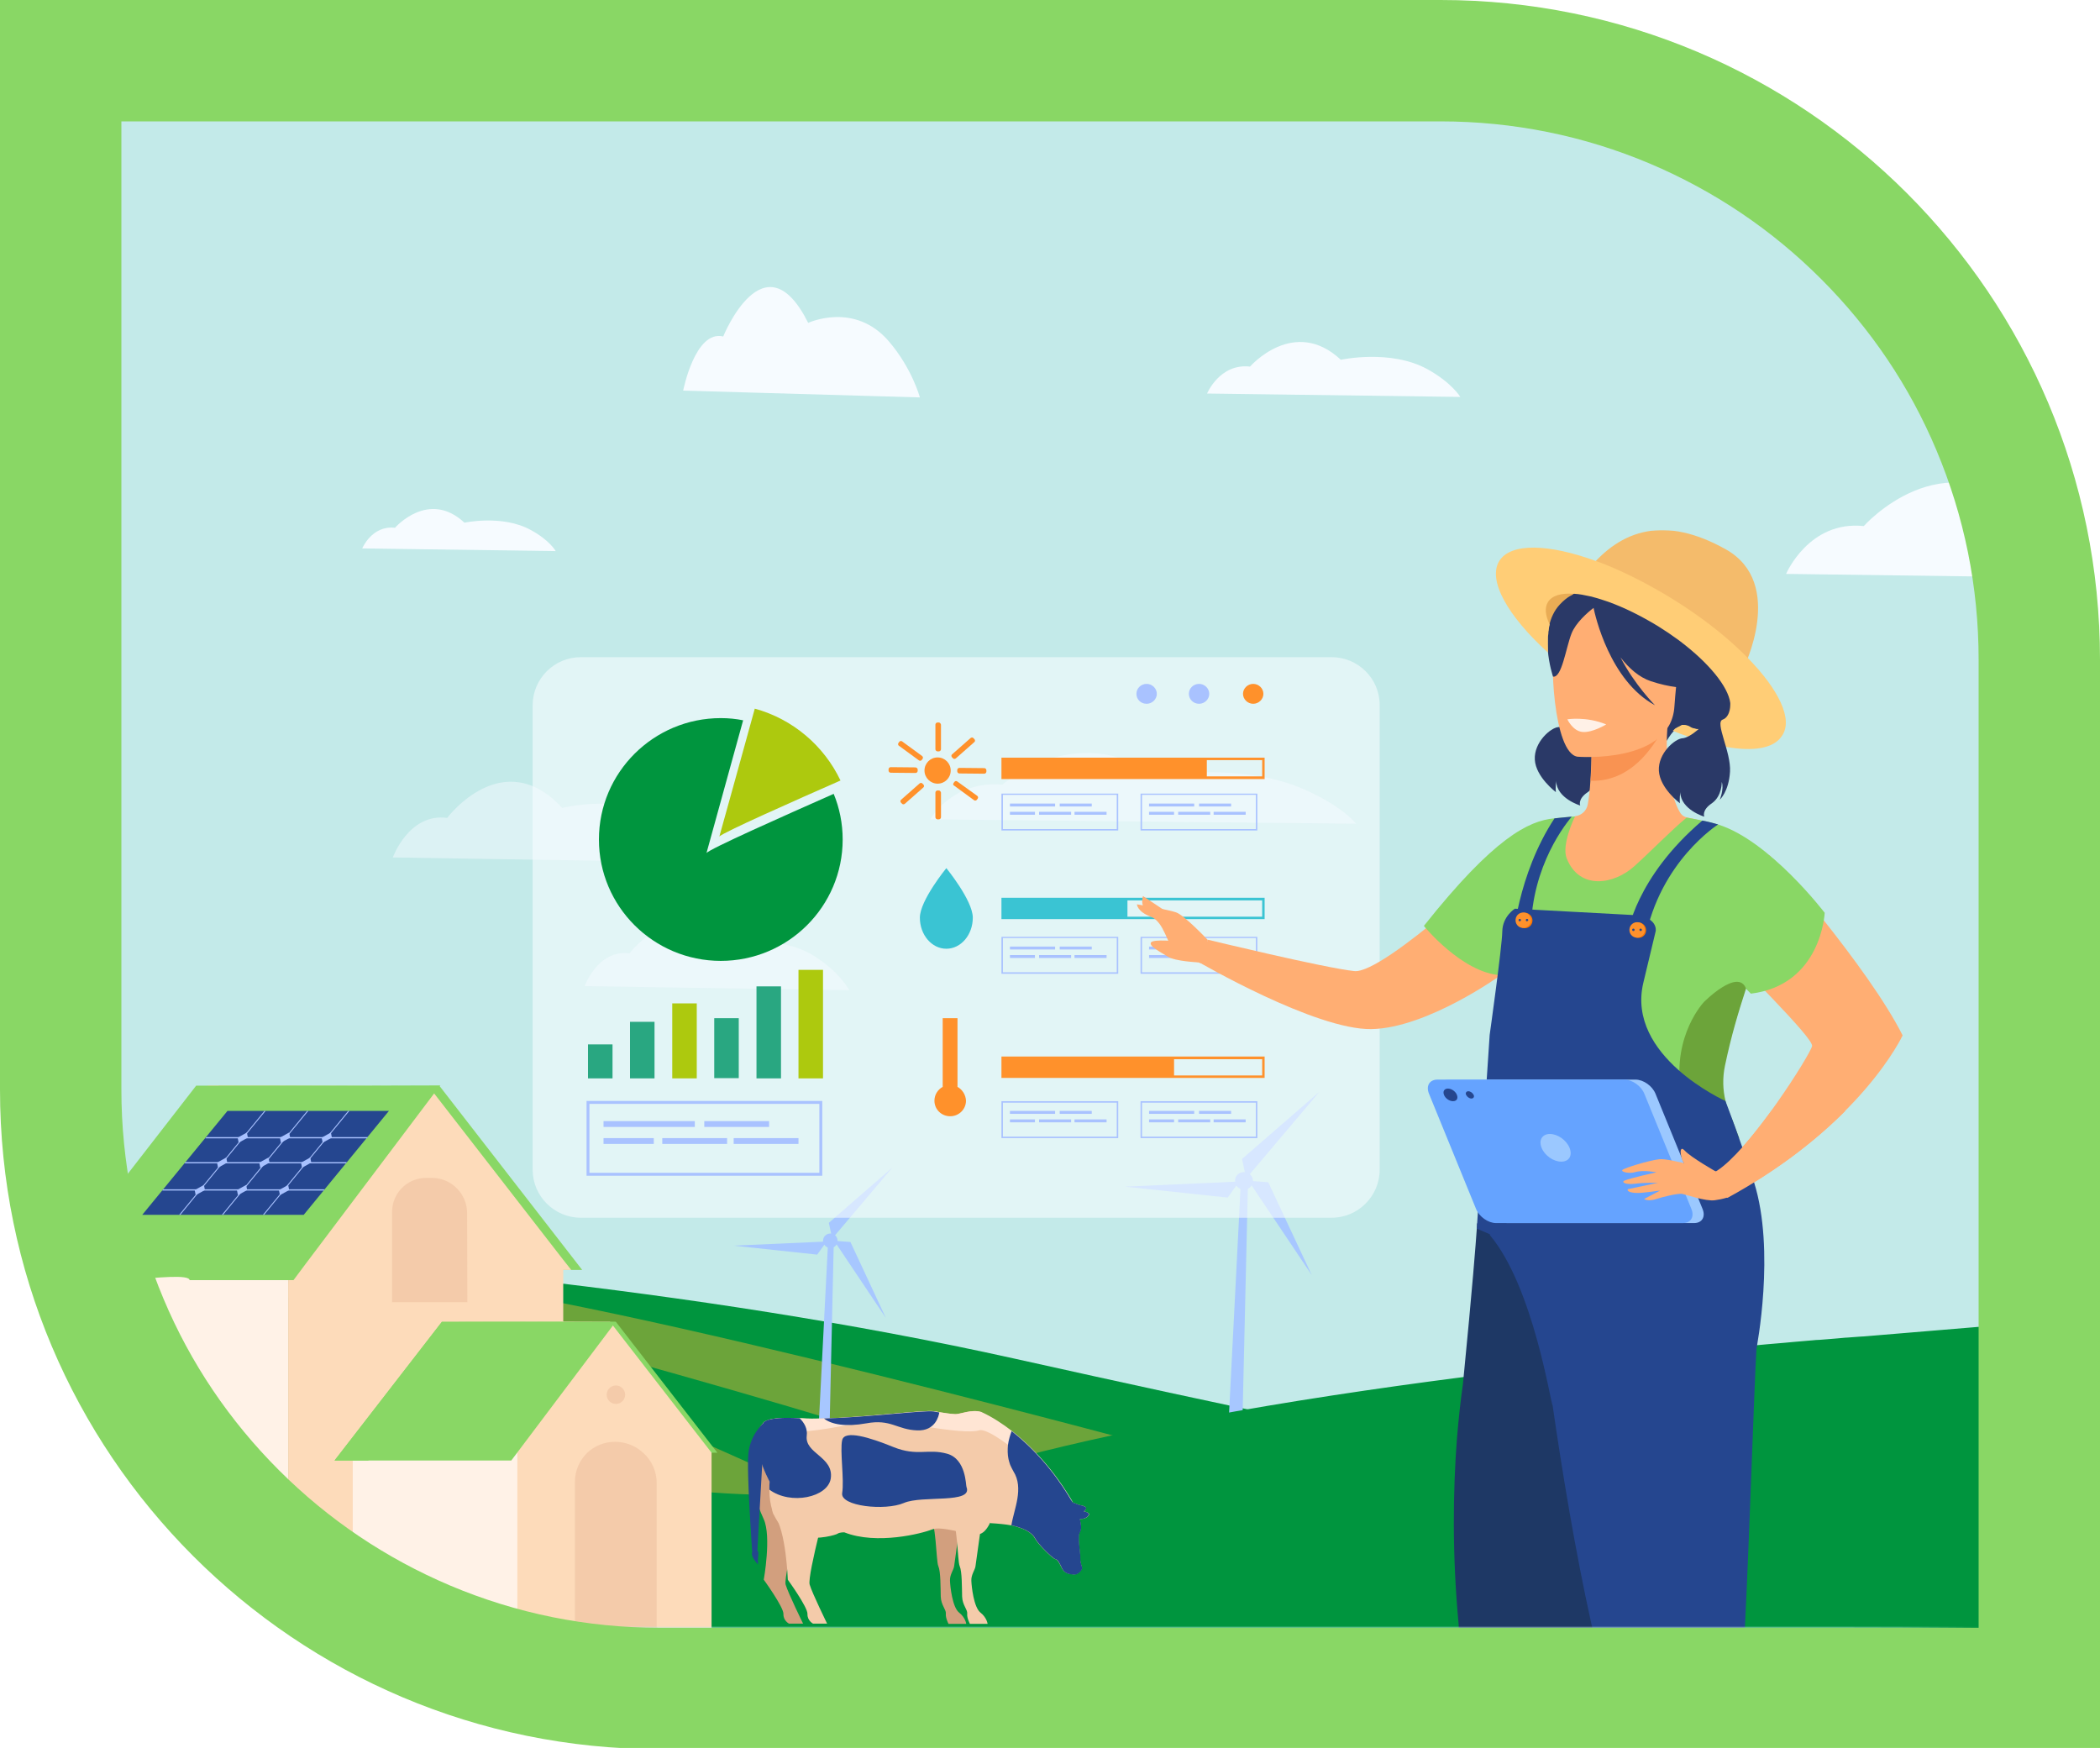 <?xml version="1.0" encoding="utf-8"?>
<!-- Generator: Adobe Illustrator 28.0.0, SVG Export Plug-In . SVG Version: 6.00 Build 0)  -->
<svg version="1.1" id="Layer_1" xmlns="http://www.w3.org/2000/svg" xmlns:xlink="http://www.w3.org/1999/xlink" x="0px" y="0px"
	 viewBox="0 0 865 720" style="enable-background:new 0 0 865 720;" xml:space="preserve">
<style type="text/css">
	.st0{fill:#C3EAE9;}
	.st1{fill:#FFFFFF;filter:url(#Adobe_OpacityMaskFilter);}
	.st2{mask:url(#mask0_10165_51529_00000047038206141078284870000012896957785866525864_);}
	.st3{opacity:0.5;fill:#F6FBFF;enable-background:new    ;}
	.st4{fill:#00953E;}
	.st5{fill:#A7C7FF;}
	.st6{fill:#6CA43A;}
	.st7{fill:#FFF2E7;}
	.st8{fill:#89D765;}
	.st9{fill:#FDDBBA;}
	.st10{fill:#F4CBAA;}
	.st11{fill:#25468F;}
	.st12{fill:#A9C2FF;}
	.st13{fill:#D29F7E;}
	.st14{fill:#FFE5D4;}
	.st15{opacity:0.6;fill:#F6FBFF;enable-background:new    ;}
	.st16{fill:#ADC90E;}
	.st17{fill:#FF912B;}
	.st18{fill:#3AC4D3;}
	.st19{fill:#29A781;}
	.st20{fill:#FFAE73;}
	.st21{fill:#2A3967;}
	.st22{fill:#E9AC55;}
	.st23{fill:#1E3865;}
	.st24{fill:#F99352;}
	.st25{fill:#F4BB6B;}
	.st26{fill:#FFCD76;}
	.st27{fill:#FC7600;}
	.st28{fill:#FFF1E7;}
	.st29{fill:#9BC8FF;}
	.st30{fill:#65A3FF;}
	.st31{fill:#F6FBFF;}
</style>
<path class="st0" d="M851,713.5H281C133,713.5,12.7,593.4,12.7,445.3V13.5h584C744.8,13.5,851,120.7,851,268.7V713.5z"/>
<defs>
	<filter id="Adobe_OpacityMaskFilter" filterUnits="userSpaceOnUse" x="11.6" y="218.3" width="848.1" height="456.3">
		<feColorMatrix  type="matrix" values="1 0 0 0 0  0 1 0 0 0  0 0 1 0 0  0 0 0 1 0"/>
	</filter>
</defs>
<mask maskUnits="userSpaceOnUse" x="11.6" y="218.3" width="848.1" height="456.3" id="mask0_10165_51529_00000047038206141078284870000012896957785866525864_">
	<path class="st1" d="M758.1,670.5H199.4c-99.9,0-181.6-81.7-181.6-181.5V333.7c0-99.8,81.7-181.5,181.6-181.5h447.2
		c99.9,0,181.6,81.7,181.6,181.5v266.8C831.8,686.1,901.8,670.5,758.1,670.5L758.1,670.5z"/>
</mask>
<g class="st2">
	<path class="st3" d="M240.8,406.2c0,0,5.5-15.2,18.5-13.5c0,0,18.9-25.3,39.1-3.4c0,0,21.5-5.4,37.3,4.7
		c10.6,6.8,14.1,13.9,14.1,13.9L240.8,406.2z"/>
	<path class="st3" d="M161.8,353.2c0,0,6.6-18.4,22.4-16.3c0,0,22.9-30.6,47.4-4.1c0,0,26-6.6,45.2,5.7
		c12.8,8.2,17.1,16.8,17.1,16.8L161.8,353.2L161.8,353.2z"/>
	<path class="st3" d="M383.2,337.5c0,0,8.8-16.1,29.7-14.3c0,0,30.4-26.8,62.9-3.6c0,0,34.5-5.8,60.1,5c17,7.2,22.7,14.7,22.7,14.7
		L383.2,337.5z"/>
	<path class="st4" d="M671.5,671.1H388.6L270.6,671H47.3c0,0-0.1-0.2-0.4-0.6c-0.2-0.3-0.4-0.7-0.7-1.2l-0.1-0.2v-0.1
		c0,0-0.1-0.1-0.1-0.2c-0.5-0.6-0.8-1.3-1.3-2.2c-0.2-0.4-0.5-0.9-0.8-1.3v-0.2l-0.1-0.1c-1.6-2.8,26.4-6.4,24.1-10.8
		c-0.2-0.4-0.4-0.8-0.6-1.2c-1.2-3.3-2.4-7-3.8-11.1c-3.2-9.9,3.1-22-0.5-35.6c-1.4-5.4-2.8-11-4.2-16.8c-0.8-3.4-1.6-6.9-2.3-10.4
		c-0.2-1-0.4-2.1-0.7-3.1c-1.4-6.6-2.7-13.5-3.9-20.5c-2.3-13.7-4.1-28-5.2-42.4c91.6,4.7,238.2,17.1,371,46.6
		c187.4,41.7,233.8,48.4,313.2,55.9C775.5,619.7,724.8,647.5,671.5,671.1L671.5,671.1z"/>
	<path class="st5" d="M511,489.1l-6.6,129.3h6.6l3-129.3H511z"/>
	<path class="st5" d="M511.6,477.4l1.7,8l30.2-35.7L511.6,477.4z"/>
	<path class="st5" d="M522.4,487l-8.1-0.6l26,38.8L522.4,487z"/>
	<path class="st5" d="M505.7,493.3l4.7-6.6l-46.9,2.1L505.7,493.3z"/>
	<path class="st5" d="M508.7,486.4c0-2,1.6-3.6,3.7-3.6c2,0,3.7,1.6,3.7,3.6s-1.6,3.6-3.7,3.6C510.3,490,508.7,488.4,508.7,486.4z"
		/>
	<path class="st6" d="M491.3,600.1c0,0-242.5-66.2-318.9-72.8c-76.4-6.7-3.2,8.9-3.2,8.9s207.5,54.3,256,76.7
		C473.7,635.3,491.3,600.1,491.3,600.1L491.3,600.1z"/>
	<path class="st6" d="M417.3,652.9c0,0-209.6-100.1-278.1-118.9c-68.5-18.8-4.4,7.5-4.4,7.5S314.6,625.1,355,653.4
		C395.5,681.7,417.3,652.9,417.3,652.9L417.3,652.9z"/>
	<path class="st5" d="M341,513.3l-5.4,105.8h5.4l2.4-105.8H341z"/>
	<path class="st5" d="M341.4,503.7l1.4,6.5l24.7-29.2L341.4,503.7z"/>
	<path class="st5" d="M350.3,511.6l-6.7-0.5l21.3,31.8L350.3,511.6z"/>
	<path class="st5" d="M336.6,516.8l3.9-5.4l-38.3,1.7L336.6,516.8z"/>
	<path class="st5" d="M339,511.1c0-1.6,1.3-3,3-3c1.7,0,3,1.3,3,3c0,1.6-1.3,3-3,3C340.4,514,339,512.7,339,511.1z"/>
	<path class="st4" d="M859,597.3c0.7,6.7,0.2,7.1,0,14.5c0,0.2,0,3.3,0,3.5c-0.5,3.6,0.7,11.8,0,15.5c-0.6,3.8,0.9,4.1,0,8.1
		c-0.4,2,0.4,4.7,0,6.7c-1.5,6.2,2,5.7,0,12.3c-0.6,2.2,0.7,4.6,0,6.8c-9.6-0.7,0.2,5.8,0,6.5l-818,3.4c-0.1-0.4,29.8-1,29.6-1.7
		l-0.1-0.2v-0.1c0,0-0.1-0.1-0.1-0.2c-0.3-0.9-0.5-1.9-0.8-3.1c-0.1-0.5-0.3-1.2-0.5-1.9v-0.2l-0.1-0.1c-1-3.9-2.2-9-3.6-15.1
		c-1.1-5,7.6-10.8,6.2-17.2c-2.9-13.9-6.2-30.8-9.4-49.9c-1.3-7.5-2.5-15.4-3.7-23.6c-0.7-4.7-1.4-9.6-2.1-14.6
		c69.6,29.2,218.7,95,346.6,58.2c23-6.6,48.4-12.5,75-17.8c5.9-1.2,12-2.3,18-3.4c69-12.8,144.4-21.6,207.6-27.7h0
		c0.7-0.1,1.5-0.1,2.2-0.2c0.7-0.1,1.4-0.1,2.1-0.2c0.9-0.1,1.7-0.2,2.6-0.2c1.8-0.2,3.6-0.3,5.3-0.5c0.2,0,0.5,0,0.7-0.1
		c1.4-0.1,2.7-0.2,4.1-0.4c5-0.5,9.8-0.9,14.6-1.3c1.1-0.1,2.1-0.2,3.2-0.3c1.2-0.1,2.4-0.2,3.5-0.3c1.6-0.1,3.1-0.3,4.7-0.4
		c1-0.1,1.9-0.2,2.9-0.2c1.7-0.1,3.4-0.3,5-0.4c0.8-0.1,1.6-0.1,2.4-0.2c1.1-0.1,2.2-0.2,3.3-0.3c0.1,0,0.2,0,0.3,0
		c1.8-0.1,3.6-0.3,5.3-0.4c0.6,0,1.1-0.1,1.7-0.1c0,0,0,0,0.1,0c0,0,0,0,0,0c14.3-1.2,80.2-6.7,91.1-7.5c1.9,2.6-1.8,5.2,0,7.9
		c0.9,1.4-0.8,2.8,0,4.3c2.5,4.3-1.9,8.7,0,13.4c1.3,3.3-0.9,11.2,0,14.8C860.2,587.6,858.5,592.4,859,597.3L859,597.3z"/>
	<path class="st7" d="M118.8,512.7v157.9h-45c0,0,0-0.1-0.1-0.2c0,0,0-0.1,0-0.1c-0.1-0.3-0.3-0.7-0.5-1.2l-0.1-0.1v-0.1
		c0,0-0.1-0.1-0.1-0.2c-0.3-0.6-0.6-1.3-0.9-2.2c-0.2-0.4-0.3-0.9-0.6-1.3v-0.2l-0.1-0.1c-1.1-2.8-2.4-6.4-3.9-10.8
		c-0.1-0.4-0.3-0.8-0.4-1.2c-1.2-3.3-2.4-7-3.8-11.1c-0.6-1.9,8.7-3.9,8.1-6c-2.7-8.6-5.7-18.6-8.6-29.6c-1.4-5.4-2.8-11-4.2-16.8
		c-0.8-3.4-1.6-6.9-2.3-10.4c-0.2-1-0.4-2.1-0.7-3.1c-1.4-6.6-2.7-13.5-3.9-20.5c-1.6-9.2-15.6-20.3-16.6-29.9
		c-0.5-4.7,41.8-7.8,41.5-12.5c0-0.1,0-0.2,0-0.4H118.8L118.8,512.7z"/>
	<path class="st8" d="M90,447.1l37.1,76h112.7l-58.7-75.7L90,447.1z"/>
	<path class="st9" d="M235.3,523.1l-3.4-4.3l-55.4-71.4l-91-0.3l33.2,68.1v155.5H232V523.1H235.3z"/>
	<path class="st10" d="M192.5,536.4h-31v-37.2c0-7.8,6.3-14,14-14h2.4c8,0,14.5,6.5,14.5,14.5L192.5,536.4L192.5,536.4z"/>
	<path class="st8" d="M181.4,447.1l-0.3,0.3l-2.2,2.9l-53,70.3l-5,6.7H78.1c-0.5-4.7-50.2,4.8-50.6,0c0-0.1-39.8-0.2,6.4-10.5
		c0-0.1-0.5,3.3-0.5,3.2c-0.5-6.7,12.6-21,12.5-27.8l34.9-45h14.8h51.7L181.4,447.1L181.4,447.1z"/>
	<path class="st8" d="M188.9,544.3l26.4,54.1h80.2l-41.8-53.9L188.9,544.3z"/>
	<path class="st9" d="M293.1,598.4l-41.8-53.9l-64.8-0.2l26.4,54.1h0.2v72.1l80,0.2V598.4z"/>
	<path class="st7" d="M213.1,598.4h-67.8v72.1h67.8V598.4z"/>
	<path class="st8" d="M137.8,601.6h72.8l43-57.1l-21.7,0l-49.9,0L137.8,601.6z"/>
	<path class="st10" d="M236.8,610.4v60.2h33.7V611c0-5-2.1-9.5-5.6-12.6c-3.1-2.8-7.1-4.5-11.6-4.5c-4.4,0-8.4,1.7-11.4,4.5
		C238.8,601.4,236.8,605.7,236.8,610.4z"/>
	<path class="st10" d="M257.5,574.5c0-2.1-1.7-3.8-3.8-3.8c-2.1,0-3.8,1.7-3.8,3.8c0,2.1,1.7,3.8,3.8,3.8
		C255.8,578.3,257.5,576.6,257.5,574.5z"/>
	<path class="st8" d="M137.8,601.6h13.8l80.3-57.1l-49.9,0L137.8,601.6z"/>
	<path class="st11" d="M125.1,500.4H58.6l35.1-42.8h66.5L125.1,500.4z"/>
	<path class="st12" d="M151.2,468.9H84.6l0.4-0.5h66.5L151.2,468.9z"/>
	<path class="st12" d="M109.4,457.6l-35.1,42.8h-0.5l35.1-42.8H109.4z"/>
	<path class="st12" d="M127,457.6l-35.1,42.8h-0.5l35.1-42.8H127z"/>
	<path class="st12" d="M143.9,457.6l-35.1,42.8h-0.5l35.1-42.8H143.9z"/>
	<path class="st12" d="M142.5,479.2H76l0.4-0.5h66.5L142.5,479.2z"/>
	<path class="st12" d="M133.3,490.4H66.8l0.4-0.5h66.5L133.3,490.4z"/>
	<path class="st12" d="M98.3,470.7l-0.4-2.1l3.8-2.1l0.4,2.1L98.3,470.7z"/>
	<path class="st12" d="M115.7,470.7l-0.4-2.1l3.8-2.1l0.4,2.1L115.7,470.7z"/>
	<path class="st12" d="M132.9,470.7l-0.4-2.1l3.8-2.1l0.4,2.1L132.9,470.7z"/>
	<path class="st12" d="M89.8,481l-0.4-2.1l3.8-2.1l0.4,2.1L89.8,481z"/>
	<path class="st12" d="M107.2,481l-0.4-2.1l3.8-2.1l0.4,2.1L107.2,481z"/>
	<path class="st12" d="M124.4,481l-0.4-2.1l3.8-2.1l0.4,2.1L124.4,481z"/>
	<path class="st12" d="M80.6,492.3l-0.4-2.1l3.8-2.1l0.4,2.1L80.6,492.3z"/>
	<path class="st12" d="M98,492.3l-0.4-2.1l3.8-2.1l0.4,2.1L98,492.3z"/>
	<path class="st12" d="M115.3,492.3l-0.4-2.1l3.8-2.1l0.4,2.1L115.3,492.3z"/>
	<path class="st13" d="M334.6,602.6c0,0-12.1,46.4-11,50.1c1.1,3.7,7.2,16.1,7.2,16.1h-5.8c0,0-2.4-1.2-2.3-4s-8.1-14.1-8.1-14.1
		s3.2-17.8,0-24.9C300.7,595.6,323.9,595.9,334.6,602.6L334.6,602.6z"/>
	<path class="st13" d="M396.7,618.7c0,0-3.5,24.9-3.7,26.5c-0.2,1.5-1.8,3.4-1.7,5.9c0.1,2.5,1,10.9,3.7,13.1c2.7,2.1,3,4.7,3,4.7
		h-7.3c0,0-1.3-2.5-1.1-4.2s-2-3.5-2.1-7.1c-0.1-3.6,0-10.2-1-12.5c-1-2.3-0.7-18.1-3.9-21.7S396.8,618.7,396.7,618.7L396.7,618.7z"
		/>
	<path class="st10" d="M317,610.3c-0.1,1.2-0.1,2.2-0.1,3.3c0.2,27,27.1,18.9,28,18.2c1-0.7,2.9-0.6,2.9-0.6
		c13.4,5.3,32.2,0.4,36.1-1.2c3.9-1.6,14.3,2.3,19.1,2c2-0.2,3.6-2.2,4.8-4.7c1.8-3.6,2.8-8.2,2.9-9.9c0.1-0.9,1.3-4.4,3-8.7
		c0.7-1.7,1.4-3.5,2.2-5.4c0.2-0.3,0.3-0.7,0.4-1c-0.4-0.4-0.8-0.9-1.1-1.4c-2.1-2.8-3.6-6-5.2-9.3c-1.7-3.4-3.5-6.9-6.1-10
		c-3.9-1.2-8.6,1-10.6,0.9c-2.3-0.1-4.5-0.5-6.5-0.8c-0.8-0.2-1.6-0.3-2.3-0.4c-4-0.6-28.1,2.5-45.2,3c-3.5,0.1-6.7,0.1-9.4-0.1
		c-0.2,0-0.4,0-0.6,0c-7.1-0.4-10.9,0-12.9,0.7c-2.2,0.7-2.2,1.5-2.2,1.5C307.5,593,317.1,610.3,317,610.3L317,610.3z"/>
	<path class="st10" d="M405.5,618.7c0,0-3.5,24.9-3.7,26.5c-0.2,1.5-1.8,3.4-1.7,5.9c0.1,2.5,1,10.9,3.7,13.1c2.7,2.1,3,4.7,3,4.7
		h-7.3c0,0-1.3-2.5-1.1-4.2s-2-3.5-2.1-7.1c-0.1-3.6,0-10.2-1-12.5c-1-2.3-0.7-18.1-3.9-21.7S405.5,618.7,405.5,618.7L405.5,618.7z"
		/>
	<path class="st10" d="M342.2,613c0,0-9.8,36-8.7,39.7c1.1,3.7,7.2,16.1,7.2,16.1h-5.8c0,0-2.4-1.2-2.3-4s-8.1-14.1-8.1-14.1
		s-0.7-20.4-5.5-26.4C314.1,618.3,331.5,606.3,342.2,613L342.2,613z"/>
	<path class="st10" d="M441.6,622.2c0.4,0.5,0.7,0.9,0.7,0.9c0.1,0,0.8,0.1,1.7,0.1c0.8,0,1.6-0.2,2.3-0.6c0.5-0.3,0.9-0.7,1.1-1.4
		c0,0-0.3-0.9-2.1-1.1c-1.3-0.2-2.5-1-3.6-1.2c-0.4,0-0.8,0-1.1,0.2C440,619.8,440.9,621.2,441.6,622.2z"/>
	<path class="st10" d="M443.4,625.6c0,0,0.7,0.1,1.5,0.1c1.3,0,3.1-0.3,3.8-2c0,0-0.3-0.8-2.1-1.1c-0.1,0-0.1,0-0.2,0
		c-1.1-0.2-2.2-0.9-3.2-1.1c-0.5-0.1-0.9-0.1-1.3,0.2c-0.2,0.1-0.3,0.3-0.3,0.5C441.4,623.4,443.4,625.6,443.4,625.6z"/>
	<path class="st10" d="M403.7,589.2c0.5,12.4,2.8,36,4.2,38.2c3.5,0.2,6.3,0.5,8.6,0.9c7.2,1.5,9.2,4.2,9.8,5.4
		c1.3,2.5,7.3,8.3,8.3,8.5c1.1,0.2,1.7,1.6,2.8,3.8c1.1,2.2,3.2,2.4,5,2.5c1.8,0.1,3.3-2.1,3.3-2.6c0-0.6-0.9-2.2-0.8-4.4
		c0.1-2.2-1.3-8.8-0.1-10.6c0.8-1.1,0.3-3.6-0.1-5.3c-0.2-1-0.5-1.7-0.5-1.7c-0.1-0.2-0.2-0.5-0.4-0.8c-0.2-0.5-0.5-1.1-0.8-1.7
		c-0.4-0.8-0.8-1.6-1.4-2.5c-2.2-3.8-5.4-8.8-9.6-14c-4.2-5.2-9.4-10.6-15.5-15.4c-3.9-3-8.1-5.8-12.7-7.9
		C403.6,581.9,403.5,584.9,403.7,589.2L403.7,589.2z"/>
	<path class="st11" d="M398.1,612.5c-0.3-0.6-0.1-11.5-8-13.7c-7.9-2.2-12.2,1.2-22-2.7c-9.8-4-20.2-7.2-21.2-2.9
		c-1,4.3,0.9,16.3,0,21.8c-0.9,5.5,17.8,7.4,25.4,4.1S400.9,619.6,398.1,612.5z"/>
	<path class="st11" d="M314.3,586.4c0,0-5.1,4.3-6,12c-0.9,7.7,1.6,41.6,1.6,41.6l2-0.1l2.1-37.5L314.3,586.4z"/>
	<path class="st11" d="M312.2,644.4c0,0-4.3-4.5-1.6-5.6c2.6-1,1.6,2.1,1.6,3.3V644.4z"/>
	<path class="st14" d="M316.5,584.9c4.9,2.4,10.4,4.6,13.6,4.7c7.1,0.1,24.2-3.9,31.2-4.4c7-0.4,35.2,6.1,41.9,4
		c0.2-0.1,0.3-0.1,0.5-0.1c1.5-0.1,3.7,0.9,6.5,2.6c1.6,1,3.3,2.2,5.1,3.5c11.6,8.7,26.7,23.7,26.7,23.7c-2.2-3.8-5.4-8.8-9.6-14
		c-4.2-5.2-9.4-10.6-15.5-15.4c-3.9-3-8.1-5.8-12.7-7.9c-3.9-1.2-8.6,1-10.6,0.9c-2.3-0.1-4.5-0.5-6.5-0.8c-0.8-0.2-1.6-0.3-2.3-0.4
		c-4-0.6-28.1,2.5-45.2,3c-3.5,0.1-6.7,0.1-9.4-0.1c-0.2,0-0.4,0-0.6,0C322.3,583.8,318.5,584.3,316.5,584.9L316.5,584.9z"/>
	<path class="st11" d="M339.4,584.3c3.1,2.5,9,3.5,17.4,2c10.2-1.9,12.6,2.6,21,2.9c7.5,0.3,8.9-6,9.1-7.4c-0.8-0.1-1.6-0.3-2.3-0.4
		C380.6,580.8,356.4,583.9,339.4,584.3z"/>
	<path class="st11" d="M415.4,601c0.2,0.8,0.4,1.6,0.7,2.4c0.4,0.9,0.8,1.7,1.3,2.6c4.5,7.1,0.2,15.7-0.8,22.3
		c7.2,1.5,9.2,4.2,9.8,5.4c1.3,2.5,7.3,8.3,8.3,8.5c1.1,0.2,1.7,1.6,2.8,3.9c1.1,2.2,3.2,2.4,5,2.5c1.8,0.1,3.3-2.1,3.3-2.6
		c0-0.6-0.9-2.2-0.8-4.4c0.1-2.2-1.3-8.8-0.1-10.6c0.8-1.2,0.3-3.6-0.1-5.3c1.3,0,3.1-0.3,3.8-2c0,0-0.4-0.9-2.1-1.1h-0.2
		c0.5-0.3,0.9-0.8,1.2-1.4c0,0-0.4-0.8-2.1-1.1c-1.3-0.2-2.6-1-3.6-1.2c-2.2-3.8-5.4-8.8-9.6-14c-4.2-5.2-9.4-10.6-15.5-15.4
		c-0.6,1.6-1.2,3.5-1.5,5.6C415,597.1,415,599.1,415.4,601L415.4,601z"/>
	<path class="st11" d="M317,610.3c-0.1,1.2-0.1,2.2-0.1,3.3c8.8,6.5,24.1,3.2,25.3-4.6c1.3-9-10.8-10.2-9.9-17.6
		c0.4-3-1.1-5.4-2.9-7.2c-15-0.9-15.1,2.2-15.1,2.2C307.5,593.1,317,610.3,317,610.3L317,610.3z"/>
	<path class="st15" d="M548.5,270.7H239.2c-10.9,0-19.8,8.9-19.8,19.8v191.3c0,10.9,8.9,19.8,19.8,19.8h309.3
		c10.9,0,19.8-8.9,19.8-19.8V290.4C568.3,279.5,559.4,270.7,548.5,270.7z"/>
	<path class="st4" d="M347.1,345.8c0,27.6-22.5,50-50.2,50c-27.7,0-50.2-22.4-50.2-50s22.5-50,50.2-50c3.2,0,6.2,0.3,9.2,0.9
		c-6.3,22.7-14.6,52.8-15.1,54.7c1-1.6,31.6-15.2,52.4-24.4C345.8,332.8,347.1,339.2,347.1,345.8L347.1,345.8z"/>
	<path class="st16" d="M346.2,321.5c-18.4,8.1-48.9,21.6-49.9,23.1c0.5-1.8,9-32.3,14.6-52.7C326.6,296.2,339.4,307.2,346.2,321.5
		L346.2,321.5z"/>
	<path class="st12" d="M468.1,285.8c0-2.3,1.9-4.1,4.2-4.1c2.3,0,4.2,1.9,4.2,4.1s-1.9,4.1-4.2,4.1
		C469.9,289.9,468.1,288.1,468.1,285.8z"/>
	<path class="st12" d="M489.7,285.8c0-2.3,1.9-4.1,4.2-4.1c2.3,0,4.2,1.9,4.2,4.1s-1.9,4.1-4.2,4.1
		C491.6,289.9,489.7,288.1,489.7,285.8z"/>
	<path class="st17" d="M516.2,289.9c2.3,0,4.2-1.9,4.2-4.1s-1.9-4.1-4.2-4.1c-2.3,0-4.2,1.9-4.2,4.1S513.9,289.9,516.2,289.9z"/>
	<path class="st12" d="M338.7,484.3h-97.1v-30.8h97.1V484.3z M242.8,483.1h94.7v-28.4h-94.7V483.1z"/>
	<path class="st12" d="M286.2,461.8h-37.6v2.4h37.6V461.8z"/>
	<path class="st12" d="M316.8,461.8h-26.7v2.4h26.7V461.8z"/>
	<path class="st12" d="M269.3,468.8h-20.7v2.4h20.7V468.8z"/>
	<path class="st12" d="M299.5,468.8h-26.7v2.4h26.7V468.8z"/>
	<path class="st12" d="M328.9,468.8h-26.7v2.4h26.7V468.8z"/>
	<path class="st12" d="M460.6,468.8h-48.1v-15.2h48.1V468.8z M413.1,468.2H460v-14h-46.9V468.2z"/>
	<path class="st12" d="M434.6,457.6H416v1.2h18.6V457.6z"/>
	<path class="st12" d="M449.7,457.6h-13.2v1.2h13.2V457.6z"/>
	<path class="st12" d="M426.3,461.1H416v1.2h10.3V461.1z"/>
	<path class="st12" d="M441.2,461.1H428v1.2h13.2V461.1z"/>
	<path class="st12" d="M455.8,461.1h-13.2v1.2h13.2V461.1z"/>
	<path class="st12" d="M517.9,468.8h-48.1v-15.2h48.1V468.8z M470.4,468.2h46.9v-14h-46.9V468.2z"/>
	<path class="st12" d="M491.9,457.6h-18.6v1.2h18.6V457.6z"/>
	<path class="st12" d="M507.1,457.6h-13.2v1.2h13.2V457.6z"/>
	<path class="st12" d="M483.6,461.1h-10.3v1.2h10.3V461.1z"/>
	<path class="st12" d="M498.5,461.1h-13.2v1.2h13.2V461.1z"/>
	<path class="st12" d="M513.1,461.1h-13.2v1.2h13.2V461.1z"/>
	<path class="st12" d="M460.6,401.1h-48.1v-15.2h48.1V401.1z M413.1,400.5H460v-14.1h-46.9V400.5z"/>
	<path class="st12" d="M434.6,389.9H416v1.2h18.6V389.9z"/>
	<path class="st12" d="M449.7,389.9h-13.2v1.2h13.2V389.9z"/>
	<path class="st12" d="M426.3,393.4H416v1.2h10.3V393.4z"/>
	<path class="st12" d="M441.2,393.4H428v1.2h13.2V393.4z"/>
	<path class="st12" d="M455.8,393.4h-13.2v1.2h13.2V393.4z"/>
	<path class="st12" d="M517.9,401.1h-48.1v-15.2h48.1V401.1z M470.4,400.5h46.9v-14.1h-46.9V400.5z"/>
	<path class="st12" d="M491.9,389.9h-18.6v1.2h18.6V389.9z"/>
	<path class="st12" d="M507.1,389.9h-13.2v1.2h13.2V389.9z"/>
	<path class="st12" d="M483.6,393.4h-10.3v1.2h10.3V393.4z"/>
	<path class="st12" d="M498.5,393.4h-13.2v1.2h13.2V393.4z"/>
	<path class="st12" d="M513.1,393.4h-13.2v1.2h13.2V393.4z"/>
	<path class="st12" d="M460.6,342.1h-48.1v-15.2h48.1V342.1z M413.1,341.5H460v-14.1h-46.9V341.5z"/>
	<path class="st12" d="M434.6,331H416v1.2h18.6V331z"/>
	<path class="st12" d="M449.7,331h-13.2v1.2h13.2V331z"/>
	<path class="st12" d="M426.3,334.4H416v1.2h10.3V334.4z"/>
	<path class="st12" d="M441.2,334.4H428v1.2h13.2V334.4z"/>
	<path class="st12" d="M455.8,334.4h-13.2v1.2h13.2V334.4z"/>
	<path class="st12" d="M517.9,342.1h-48.1v-15.2h48.1V342.1z M470.4,341.5h46.9v-14.1h-46.9V341.5z"/>
	<path class="st12" d="M491.9,331h-18.6v1.2h18.6V331z"/>
	<path class="st12" d="M507.1,331h-13.2v1.2h13.2V331z"/>
	<path class="st12" d="M483.6,334.4h-10.3v1.2h10.3V334.4z"/>
	<path class="st12" d="M498.5,334.4h-13.2v1.2h13.2V334.4z"/>
	<path class="st12" d="M513.1,334.4h-13.2v1.2h13.2V334.4z"/>
	<path class="st17" d="M380.8,317.4c0-3,2.4-5.4,5.4-5.4c3,0,5.4,2.4,5.4,5.4c0,3-2.4,5.4-5.4,5.4
		C383.3,322.8,380.8,320.4,380.8,317.4z"/>
	<path class="st17" d="M386.7,297.6h-0.5c-0.5,0-0.9,0.4-0.9,0.9v10.1c0,0.5,0.4,0.9,0.9,0.9h0.5c0.5,0,0.9-0.4,0.9-0.9v-10.1
		C387.5,298,387.1,297.6,386.7,297.6z"/>
	<path class="st17" d="M386.7,325.6h-0.5c-0.5,0-0.9,0.4-0.9,0.9v10.1c0,0.5,0.4,0.9,0.9,0.9h0.5c0.5,0,0.9-0.4,0.9-0.9v-10.1
		C387.5,326,387.1,325.6,386.7,325.6z"/>
	<path class="st17" d="M392.8,322.5l0.3-0.4c0.3-0.4,0.8-0.5,1.2-0.2l8.2,5.9c0.4,0.3,0.5,0.8,0.2,1.2l-0.3,0.4
		c-0.3,0.4-0.8,0.5-1.2,0.2l-8.2-6C392.6,323.5,392.5,322.9,392.8,322.5z"/>
	<path class="st17" d="M370.1,306l0.3-0.4c0.3-0.4,0.8-0.5,1.2-0.2l8.2,6c0.4,0.3,0.5,0.8,0.2,1.2l-0.3,0.4
		c-0.3,0.4-0.8,0.5-1.2,0.2l-8.2-6C369.9,307,369.8,306.4,370.1,306z"/>
	<path class="st17" d="M380,322.8l0.4,0.4c0.3,0.4,0.3,0.9-0.1,1.2l-7.6,6.7c-0.4,0.3-0.9,0.3-1.2-0.1l-0.4-0.4
		c-0.3-0.4-0.3-0.9,0.1-1.2l7.6-6.7C379.2,322.4,379.7,322.4,380,322.8L380,322.8z"/>
	<path class="st17" d="M401,304.1l0.4,0.4c0.3,0.4,0.3,0.9-0.1,1.2l-7.6,6.7c-0.4,0.3-0.9,0.3-1.2-0.1l-0.4-0.4
		c-0.3-0.4-0.3-0.9,0.1-1.2l7.6-6.7C400.2,303.7,400.7,303.7,401,304.1z"/>
	<path class="st17" d="M378,317v0.5c0,0.5-0.4,0.9-0.9,0.9l-10.2-0.1c-0.5,0-0.9-0.4-0.9-0.9v-0.5c0-0.5,0.4-0.9,0.9-0.9l10.2,0.1
		C377.7,316.2,378,316.6,378,317z"/>
	<path class="st17" d="M394.3,317.2l0,0.5c0,0.5,0.4,0.9,0.9,0.9l10.2,0.1c0.5,0,0.9-0.4,0.9-0.9l0-0.5c0-0.5-0.4-0.9-0.9-0.9
		l-10.2-0.1C394.7,316.3,394.3,316.7,394.3,317.2z"/>
	<path class="st17" d="M520.9,320.9H412.5v-8.8h108.4V320.9z M413.6,319.8h106.3v-6.7H413.6V319.8z"/>
	<path class="st17" d="M497.2,312.6H413v7.7h84.1V312.6z"/>
	<path class="st18" d="M378.9,378c0-7.1,10.9-20.4,10.9-20.4s10.9,13.3,10.9,20.4s-4.9,12.8-10.9,12.8
		C383.8,390.8,378.9,385.1,378.9,378z"/>
	<path class="st18" d="M520.9,378.6H412.5v-8.8h108.4V378.6z M413.6,377.6h106.3v-6.7H413.6V377.6z"/>
	<path class="st18" d="M464.5,370.4H413v7.7h51.4V370.4z"/>
	<path class="st17" d="M394.4,447.7v-28.3h-6.1v28.3c-2,1.1-3.4,3.2-3.4,5.7c0,3.6,2.9,6.4,6.5,6.4s6.5-2.9,6.5-6.4
		C397.8,451,396.4,448.8,394.4,447.7L394.4,447.7z"/>
	<path class="st17" d="M520.9,444H412.5v-8.8h108.4V444z M413.6,443h106.3v-6.7H413.6V443z"/>
	<path class="st17" d="M483.6,435.8H413v7.7h70.6V435.8z"/>
	<path class="st17" d="M387.1,453.4c0-2.3,1.9-4.2,4.2-4.2s4.2,1.9,4.2,4.2s-1.9,4.2-4.2,4.2S387.1,455.7,387.1,453.4z"/>
	<path class="st17" d="M392.5,438.4H390v13.1h2.5V438.4z"/>
	<path class="st19" d="M252.3,430.2h-10.1v14h10.1V430.2z"/>
	<path class="st19" d="M269.6,420.9h-10.1v23.3h10.1V420.9z"/>
	<path class="st16" d="M287,413.3h-10.1v30.9H287V413.3z"/>
	<path class="st19" d="M304.3,419.4h-10.1v24.7h10.1V419.4z"/>
	<path class="st19" d="M321.7,406.3h-10.1v37.9h10.1V406.3z"/>
	<path class="st16" d="M339,399.5h-10.1v44.7H339V399.5z"/>
	<path class="st20" d="M729,352.4c0,0,40.5,45.8,54.7,74.1c0,0-17,36.8-72.1,66.8c0,0-2.5-0.5-6.2-3.2c-5.8-4.1,0.6-7.2,1.9-8
		c14-9,38.4-47.8,39.1-51.2c0.7-3.4-30.6-33.6-40.1-44.8C696.7,375,714.2,346.7,729,352.4z"/>
	<path class="st20" d="M623.1,351.1c0,0-53,50.3-65.3,48.9c-12.3-1.3-60.2-12.9-60.2-12.9l-4,9.1c0,0,48.2,28.1,71.3,27.7
		s53.4-22.3,53.4-22.3L623.1,351.1L623.1,351.1z"/>
	<path class="st21" d="M661.6,285c0,0,0.3,5.6-3.1,6.8c-3.4,1.1,3.5,13.3,3,21.5c-0.5,8.2-4.2,11.5-4.2,11.5s1.8-4.5,0.8-7.3
		c0,0,0.2,5.8-4.1,8.8c-4.3,2.9-3.1,5.5-3.1,5.5s-9.7-2.9-9.9-10.1c0,0-0.4,3.3-0.1,4.6c0,0-8.3-6.2-8.7-13.4
		c-0.4-7.2,6.6-13.2,9.7-13.4c3.2-0.1,10.3-6.3,10.1-8.6C651.6,288.5,661.6,285,661.6,285L661.6,285z"/>
	<path class="st22" d="M634.9,244.6c5.6-8.5,28-3.7,49.9,10.6c21.9,14.4,35.1,32.9,29.5,41.4c-5.6,8.5-28,3.7-49.9-10.6
		C642.5,271.7,629.3,253.1,634.9,244.6z"/>
	<path class="st23" d="M683.9,547.5c-6.1,32.1-13.9,75.7-19.9,109.8c-0.7,4-1.4,7.9-2.1,11.6c-0.2,0.9-0.3,1.7-0.5,2.6H601
		c-0.1-0.9-0.2-1.7-0.2-2.6c-2.7-29.1-2.3-54.7-0.7-76.1c0.7-8.3,1.5-15.9,2.5-22.8c4-40.8,5.3-58.1,5.7-63.9l0.1-1.3
		c0-0.1,0-0.1,0-0.2v-0.2c0-0.1,0-0.2,0-0.3V504c0-0.1,0-0.1,0-0.1l20.6,6.1l10.1,3l2.4,7.5l4.7,15l34.5,11.1L683.9,547.5
		L683.9,547.5z"/>
	<path class="st11" d="M723.5,555.5c-1,16.7-2.8,75.4-4.7,113.4c0,0.9-0.1,1.7-0.1,2.6h-62.6c-0.2-0.8-0.4-1.7-0.6-2.6
		c-6.6-29.7-12.1-63.1-16-90.2c-0.7,0-7.8-48.4-25.7-69.8c-0.2-0.2-0.2-0.4-0.1-0.5c0.9-1.1,12.3,0.8,12.3,0.8c1,0.3,2,0.5,3.1,0.6
		c8.6,1.2,21.1-0.7,33.5-3.6c3.3-0.8,6.7-1.6,9.9-2.5c9.2-2.5,17.7-5.2,23.7-7.2c1.5-0.5,2.9-1,4-1.4c1-0.3,1.8-0.6,2.5-0.9
		c1.7-0.6,2.6-1,2.6-1s0.4,0.4,1.2,1.1c2.4,2.6,8.1,9.5,12.3,21.5C722.1,525.7,724.5,538.8,723.5,555.5L723.5,555.5z"/>
	<path class="st21" d="M647.2,245.6l39.4,59.5c0,0,4.5-8.8,9.5-5.6c7.8,4.9,24.6-11.9,21.1-35.6c-0.2-1.5-0.5-3-0.8-4.4
		c-7.9-11.3-16.6-23.8-22.9-32.6C675.4,215.9,647.2,245.6,647.2,245.6L647.2,245.6z"/>
	<path class="st20" d="M629.9,365.8c5.5,5,12.7,9.5,22,13c34.8,13.1,52.7-15.2,60.7-35.3c-4.5-3.5-9-4.7-11.7-5.4
		c-2-0.5-4.2-1-6.1-1.4c-1-0.2-1.9-0.8-2.5-1.6c-3.3-5-6.7-17.6-5.5-35.4l-1.8,0.2l-29.4,3.9c0,0,0.1,9.1-0.5,17.7
		c-0.2,3.7-0.6,7.2-1.1,9.9c-0.5,2.6-2.6,4.5-5.2,4.8c0,0,0,0,0,0C648.4,336.9,638.4,349.2,629.9,365.8L629.9,365.8z"/>
	<path class="st24" d="M655.7,303.9c0,0,0.1,9.1-0.5,17.7c16.3,0.6,25.8-13.6,29.8-21.6L655.7,303.9z"/>
	<path class="st20" d="M649.8,311.7c0,0,38.4,3.1,39.9-20.7c1.6-23.8,7.5-39.4-16.9-42.4c-24.4-3-29.8,5.8-32.2,13.6
		C638.1,270,639.8,310.3,649.8,311.7z"/>
	<path class="st21" d="M642.5,249c6.4-6.8,10.8-4.9,13.2-2.6c21.7-10.1,34.2,7.7,34.2,7.7c1.5,17.2,13.2,27.8,13.2,27.8
		s-7.3,3.9-23.1-1.3c-4.8-1.6-9-5.3-12.5-9.8c5.8,11.3,14.2,19.7,14.2,19.7c-18.7-10.1-24.7-37.2-25.3-40.1
		c-2.5,1.9-7.4,6.2-9.1,10.6c-2.3,5.9-4,18.4-7.6,17.7C639.7,278.7,633,259.2,642.5,249z"/>
	<path class="st25" d="M718,275.6c0,0,17.8-35.3-7.1-49.3c-24.9-14-43.2-8.5-56.9,8.6L718,275.6z"/>
	<path class="st8" d="M719,407.1c1.4,1.4,2.2,2.2,2.2,2.2c29.1-3.6,30.4-33.3,30.4-33.3s-22.7-29.8-44-36.4
		c-5.2-1.6-12.9-2.8-12.9-2.8c-6.6,5.5-14.3,13.5-21.5,20c-8.3,7.5-22.6,10.1-27.9-3.3c-2.1-5.4,3-16.5,3.5-17.2c0,0,0,0,0,0
		c-0.5,0-1.1,0.1-1.6,0.1c-2.6,0.2-5,0.5-7.1,0.7c-10.4,1-24.7,7.9-53.6,44.3c0,0,15.6,19.2,31.5,20.3c-0.6,30.4,2.6,80,2.6,80
		c-6.9,13.6,96.1,45,100.5,32.1c6.7-10.1,0-29.5-5.8-44.4c-1.4-3.6-1.7-7.5-3-10.3c-0.8-1.8-1.5-3.6-1.9-5.5
		c-1.2-4.8-1.3-9.7-0.3-14.6C712.8,427.2,716.1,416.2,719,407.1L719,407.1z"/>
	<path class="st26" d="M720,271.1c-0.8-0.8-1.5-1.5-2.3-2.3c-7.7-7.5-17.5-15.1-28.8-22.1c-9.1-5.6-18.1-10.2-26.5-13.7
		c-1.7-0.7-3.3-1.3-5-1.9c-19.4-7.1-35-7.6-39.8-0.1c-5,8,3.5,22.8,20,37.8c0-0.1,0-0.3,0-0.4c0-0.1,0-0.3,0-0.4c0-0.1,0-0.3,0-0.5
		c0-0.1,0-0.2,0-0.3c0-0.2,0-0.4,0-0.6c0-0.2,0-0.5,0-0.7c0,0,0-0.1,0-0.1c0-0.2,0-0.4,0-0.5v-0.2c0-0.1,0-0.2,0-0.3
		c0-0.4,0-0.8,0-1.3c0-0.1,0-0.3,0-0.4c0-0.1,0-0.2,0-0.3c0-0.1,0-0.3,0-0.4c0-0.3,0-0.5,0.1-0.8c0-0.3,0.1-0.5,0.1-0.8c0,0,0,0,0,0
		c0-0.1,0-0.2,0-0.3c0-0.1,0-0.1,0-0.2c0-0.2,0.1-0.4,0.1-0.5c0-0.3,0.1-0.6,0.1-0.9c0,0,0-0.1,0-0.1c0.1-0.4,0.1-0.7,0.2-1
		c0-0.2,0.1-0.3,0.1-0.5c0,0,0,0,0-0.1c-1.8-3.7-2.1-6.9-0.7-9.2c1.7-2.7,5.5-3.8,10.6-3.4c0.1,0,0.3,0,0.4,0c1.9,0.1,4,0.5,6.2,1
		c0.5,0.1,1.1,0.2,1.6,0.4c2,0.5,4,1.2,6.1,1.9h0c6.4,2.3,13.3,5.7,20.4,10c2.9,1.8,5.7,3.7,8.3,5.6c0.3,0.2,0.5,0.4,0.8,0.6
		c11.9,9,19.8,18.7,20.7,25.4c0.2,1.8,0,3.4-0.8,4.6c-0.1,0.1-0.1,0.2-0.2,0.3c0,0,0,0,0,0c-0.5,0.7-1.2,1.3-2.1,1.8
		c-0.1,0.1-0.2,0.1-0.4,0.2c-0.9,0.4-1.9,0.7-3,0.9c-0.1,0.1-0.2,0.2-0.3,0.3c-0.1,0.1-0.2,0.1-0.3,0.2s-0.2,0.1-0.3,0.2
		c0,0-0.1,0-0.1,0.1c-0.2,0.1-0.3,0.2-0.4,0.3c-0.2,0.1-0.5,0.3-0.7,0.4c-0.1,0.1-0.2,0.1-0.3,0.2s-0.2,0.1-0.3,0.2
		c-0.2,0.1-0.3,0.1-0.5,0.2c-0.1,0-0.1,0.1-0.2,0.1c-0.1,0-0.1,0-0.2,0.1c0,0,0,0,0,0c-0.1,0-0.1,0.1-0.2,0.1
		c-0.1,0-0.2,0.1-0.3,0.1c-0.1,0.1-0.3,0.1-0.4,0.1c-0.1,0-0.2,0.1-0.4,0.1c0,0,0,0,0,0c-0.1,0-0.2,0.1-0.3,0.1c0,0-0.1,0-0.1,0
		c-0.1,0-0.2,0-0.3,0.1c-0.1,0-0.2,0-0.3,0.1c-0.1,0-0.1,0-0.2,0c-0.1,0-0.2,0-0.2,0c-0.1,0-0.2,0-0.3,0c0,0-0.1,0-0.1,0h0
		c0,0-0.1,0-0.1,0h0c0,0-0.1,0-0.1,0c-0.3,0-0.6,0-0.8-0.1s-0.5-0.1-0.8-0.2c-0.1,0-0.3-0.1-0.4-0.1c-0.1,0-0.2-0.1-0.3-0.1
		c-0.1,0-0.1-0.1-0.2-0.1c-0.1,0-0.1,0-0.2-0.1c-0.1,0-0.1,0-0.2-0.1c-0.1-0.1-0.2-0.1-0.3-0.2c-0.2-0.1-0.4-0.2-0.6-0.3
		c-0.1,0-0.1-0.1-0.2-0.1c0,0,0,0-0.1,0c-0.1,0-0.2-0.1-0.3-0.1c-0.4-0.1-0.7-0.2-1.1-0.2h0c0,0,0,0,0,0h-0.1c0,0-0.1,0-0.1,0
		c0,0-0.1,0-0.1,0c-0.1,0-0.2,0-0.2,0c0,0,0,0,0,0c0,0-0.1,0-0.1,0c-0.1,0-0.1,0-0.2,0c-0.1,0-0.1,0-0.2,0c-0.1,0-0.1,0-0.2,0.1
		c0,0-0.1,0-0.1,0.1c-0.1,0-0.1,0-0.2,0.1c-0.1,0-0.1,0-0.2,0.1s-0.1,0-0.2,0.1c-0.1,0-0.1,0.1-0.2,0.1l-0.2,0.1
		c-0.1,0-0.1,0.1-0.2,0.1c-0.1,0-0.1,0.1-0.2,0.1c-0.1,0-0.1,0.1-0.2,0.1c-0.1,0-0.1,0.1-0.2,0.1c-0.1,0.1-0.2,0.1-0.3,0.2
		c-0.1,0-0.1,0.1-0.2,0.1c-0.1,0-0.1,0.1-0.2,0.1c-0.1,0.1-0.2,0.2-0.3,0.3c-0.1,0.1-0.2,0.2-0.3,0.3c-0.1,0-0.1,0.1-0.1,0.1
		c-0.1,0.1-0.1,0.1-0.1,0.1c-0.1,0-0.1,0.1-0.2,0.1c1.9,0.8,3.7,1.5,5.5,2.1c5.8,2.1,11.3,3.6,16.2,4.5c11.5,2.1,20,0.7,23.3-4.5
		C738.7,296.4,732.7,284.1,720,271.1L720,271.1z"/>
	<path class="st6" d="M697,471.4c14.8,4.7,7.9-3.4,19.4-2.5c-1.4-3.6-2.5-6.9-3.7-9.7c-0.8-1.8-1.5-3.6-1.9-5.5
		c-1.2-4.8-1.3-9.7-0.3-14.6c2.7-12.9,5.6-22.3,8.7-31.9c-3.3-8.6-17.3,5.5-17.3,5.5s-13,13.5-9.6,36.6
		C695.4,470.6,684.2,467.3,697,471.4L697,471.4z"/>
	<path class="st11" d="M707.7,339.6c0,0-24,15.2-30.1,47.4l-7.2-2.3c0,0,3.1-23.1,30.8-46.7c0,0,2.1,0.4,2.8,0.6
		C704.9,338.8,707.7,339.6,707.7,339.6L707.7,339.6z"/>
	<path class="st11" d="M623.1,387.8l7.6,0.5c-1.5-27.9,12.5-46.9,16.7-51.9c-2.6,0.2-5,0.5-7.1,0.7
		C624.9,360.5,623.1,387.8,623.1,387.8z"/>
	<path class="st11" d="M676.9,404.8c0.5-2,5.1-21.3,5.1-21.3s1.1-6-9.6-6.6c-10.6-0.6-48.4-2.6-48.4-2.6s-5.1,3.1-5.2,9.4
		c-0.1,6.3-5.2,42.6-5.2,42.6l-5.3,79.8l115.2,49.4c0,0,7.9-40.3-1-68.5c-5.2-16.4-11.8-33.5-11.8-33.5S669.7,435.1,676.9,404.8
		L676.9,404.8z"/>
	<path class="st27" d="M677.9,384.1c0.5-1.7-0.4-3.4-2.1-4c-1.7-0.5-3.5,0.4-4,2.1c-0.5,1.7,0.4,3.4,2.1,4
		C675.6,386.7,677.4,385.8,677.9,384.1z"/>
	<path class="st17" d="M677.4,384c0.5-1.7-0.4-3.5-2.1-4c-1.7-0.5-3.5,0.4-4,2.1c-0.5,1.7,0.4,3.5,2.1,4
		C675.1,386.6,676.8,385.6,677.4,384z"/>
	<path class="st11" d="M676.3,383c0-0.2-0.2-0.5-0.5-0.5c-0.3,0-0.5,0.2-0.5,0.5s0.2,0.5,0.5,0.5C676.1,383.5,676.3,383.3,676.3,383
		z"/>
	<path class="st11" d="M673.3,383c0-0.2-0.2-0.5-0.5-0.5c-0.3,0-0.5,0.2-0.5,0.5s0.2,0.5,0.5,0.5C673.1,383.5,673.3,383.3,673.3,383
		z"/>
	<path class="st27" d="M631.1,380.1c0.5-1.7-0.4-3.4-2.1-4c-1.7-0.5-3.5,0.4-4,2.1c-0.5,1.7,0.4,3.4,2.1,4
		C628.8,382.7,630.6,381.8,631.1,380.1z"/>
	<path class="st17" d="M630.5,380c0.5-1.7-0.4-3.5-2.1-4c-1.7-0.5-3.5,0.4-4,2.1c-0.5,1.7,0.4,3.5,2.1,4
		C628.2,382.5,630,381.6,630.5,380z"/>
	<path class="st11" d="M629.5,379c0-0.2-0.2-0.5-0.5-0.5c-0.3,0-0.5,0.2-0.5,0.5s0.2,0.5,0.5,0.5C629.3,379.4,629.5,379.2,629.5,379
		z"/>
	<path class="st11" d="M626.5,379c0-0.2-0.2-0.5-0.5-0.5c-0.3,0-0.5,0.2-0.5,0.5s0.2,0.5,0.5,0.5C626.3,379.4,626.5,379.2,626.5,379
		z"/>
	<path class="st21" d="M712.7,289.6c0,0,0.3,5.6-3.1,6.8c-3.4,1.1,3.5,13.3,3,21.5c-0.5,8.2-4.2,11.5-4.2,11.5s1.8-4.5,0.8-7.3
		c0,0,0.2,5.8-4.1,8.8c-4.3,2.9-3.1,5.5-3.1,5.5s-9.7-2.9-9.9-10.1c0,0-0.4,3.3-0.1,4.6c0,0-8.3-6.2-8.7-13.4
		c-0.4-7.2,6.6-13.2,9.7-13.4c3.2-0.1,10.3-6.3,10.1-8.6S712.7,289.6,712.7,289.6L712.7,289.6z"/>
	<path class="st28" d="M661.6,298.4c0,0-5.7,3.5-9.8,3.1c-4-0.4-6.2-5.2-6.2-5.2S653.4,295,661.6,298.4L661.6,298.4z"/>
	<path class="st29" d="M697.8,503.8h-77c-3.2,0-6.9-2.6-8.2-5.8l-19.4-47.5c-1.3-3.2,0.2-5.8,3.5-5.8h77c3.2,0,6.9,2.6,8.2,5.8
		l19.4,47.5C702.6,501.2,701.1,503.8,697.8,503.8z"/>
	<path class="st30" d="M693.2,503.8h-77c-3.2,0-6.9-2.6-8.2-5.8l-19.4-47.5c-1.3-3.2,0.2-5.8,3.5-5.8h77c3.2,0,6.9,2.6,8.2,5.8
		l19.4,47.5C698,501.2,696.5,503.8,693.2,503.8z"/>
	<path class="st11" d="M596.4,448.4c1.5,0,3.2,1.2,3.7,2.6c0.6,1.5-0.1,2.6-1.6,2.6c-1.5,0-3.2-1.2-3.7-2.6
		C594.2,449.6,594.9,448.4,596.4,448.4z"/>
	<path class="st11" d="M604.8,449.5c0.9,0,1.8,0.7,2.2,1.5s-0.1,1.5-0.9,1.5c-0.9,0-1.8-0.7-2.2-1.5S604,449.5,604.8,449.5z"/>
	<path class="st29" d="M635,472.8c-1.3-3.1,0.2-5.7,3.4-5.7s6.8,2.5,8.1,5.7c1.3,3.2-0.2,5.7-3.4,5.7
		C639.8,478.5,636.2,475.9,635,472.8z"/>
	<path class="st20" d="M707,482.7c0,0-10.6-6-13.1-8.8c-1.7-1.8-1.7,0.5-1.6,1.2c0.2,1.3,0.4,3.9,3.4,6.3
		C700,485,707,482.7,707,482.7z"/>
	<path class="st20" d="M707,482.7c0,0-19.1-5.7-23.5-5.2c-4.4,0.5-14.4,3.6-15.2,4.4c-0.8,0.8,2.7,1.7,5.3,0.9
		c3.4-1,8.7,0.1,8.7,0.1s-10.7,2.3-13.4,3.5c-0.3,0.1-0.3,0.5-0.1,0.7c0.6,0.5,2.3,0.8,4.7,0.5c3.4-0.5,9.4-0.4,9.4-0.4l-12.2,2.6
		c-0.2,0-0.3,0.2-0.3,0.3c0,0.6,1,1.2,3.8,1.3c2.2,0.1,9.6-1,9.6-1l-6.6,3.5c0,0,1.6,1.1,5,0c2.3-0.8,9.2-2.5,10.8-2.1
		c1.6,0.3,9.5,3.1,13.3,2.6c3.7-0.5,5.3-1.2,5.3-1.2L707,482.7L707,482.7z"/>
	<path class="st20" d="M497.5,387.2c0,0-9.6-10.2-13.1-11.4c-3.5-1.2-16.1-3.3-16.1-3.3s0.1,3,5.7,5.1c5.6,2.1,6.8,11.8,10.1,14.5
		c3.3,2.8,12.1,5.1,12.1,5.1L497.5,387.2L497.5,387.2z"/>
	<path class="st20" d="M493.5,396.4c0,0-9.3-0.4-12.4-2.3c-3-1.9-8-4.4-7-5.9c1-1.5,11.2-0.4,11.2-0.4L493.5,396.4z"/>
	<path class="st20" d="M483.7,377.6c-0.5-0.2-12.9-8.5-12.9-8.5s-1.1,3.9,0.8,4.7C473.3,374.5,483.7,377.6,483.7,377.6L483.7,377.6z
		"/>
	<path class="st20" d="M760.1,457.6c-11.2,11.2-26.9,24-48.5,35.8c0,0-2.5-0.5-6.2-3.2c-5.8-4.1,0.6-7.2,1.9-8
		c6.3-4.1,14.8-14.3,22.3-24.6L760.1,457.6L760.1,457.6z"/>
</g>
<path class="st31" d="M842.6,210.7c0,1.6-0.1,3.3-0.2,5c-0.4,7.1-1.2,14.5-2.6,22.1l-104.1-1.4c0,0,9.4-22.1,32-19.7
	c0,0,32.7-36.9,67.6-4.9C835.3,211.9,838.1,211.3,842.6,210.7L842.6,210.7z"/>
<path class="st31" d="M281.4,160.9c0,0,4.9-25.1,16.5-22.3c0,0,16.9-41.8,35-5.6c0,0,19.2-9,33.4,7.8c9.5,11.2,12.6,22.9,12.6,22.9
	L281.4,160.9L281.4,160.9z"/>
<path class="st31" d="M497.2,162.1c0,0,5.2-12.5,17.7-11.1c0,0,18.1-20.8,37.4-2.8c0,0,20.5-4.5,35.7,3.9
	c10.1,5.6,13.5,11.4,13.5,11.4L497.2,162.1z"/>
<path class="st31" d="M149.2,225.9c0,0,4-9.6,13.5-8.5c0,0,13.8-15.9,28.6-2.1c0,0,15.7-3.4,27.3,3c7.8,4.2,10.3,8.7,10.3,8.7
	L149.2,225.9L149.2,225.9z"/>
<path class="st8" d="M593.4,50c29.9,0,59,5.9,86.2,17.4c26.4,11.2,50.1,27.1,70.5,47.5c20.4,20.4,36.4,44.1,47.5,70.5
	c11.5,27.3,17.4,56.3,17.4,86.3v398.8H271.6c-29.9,0-59-5.9-86.2-17.4c-26.4-11.2-50.1-27.1-70.5-47.5s-36.4-44.1-47.5-70.5
	C55.9,507.8,50,478.8,50,448.8V50H593.4 M593.4,0H0v448.8c0,150.1,121.6,271.7,271.6,271.7H865V271.7C865,121.6,743.4,0,593.4,0
	L593.4,0z"/>
</svg>
